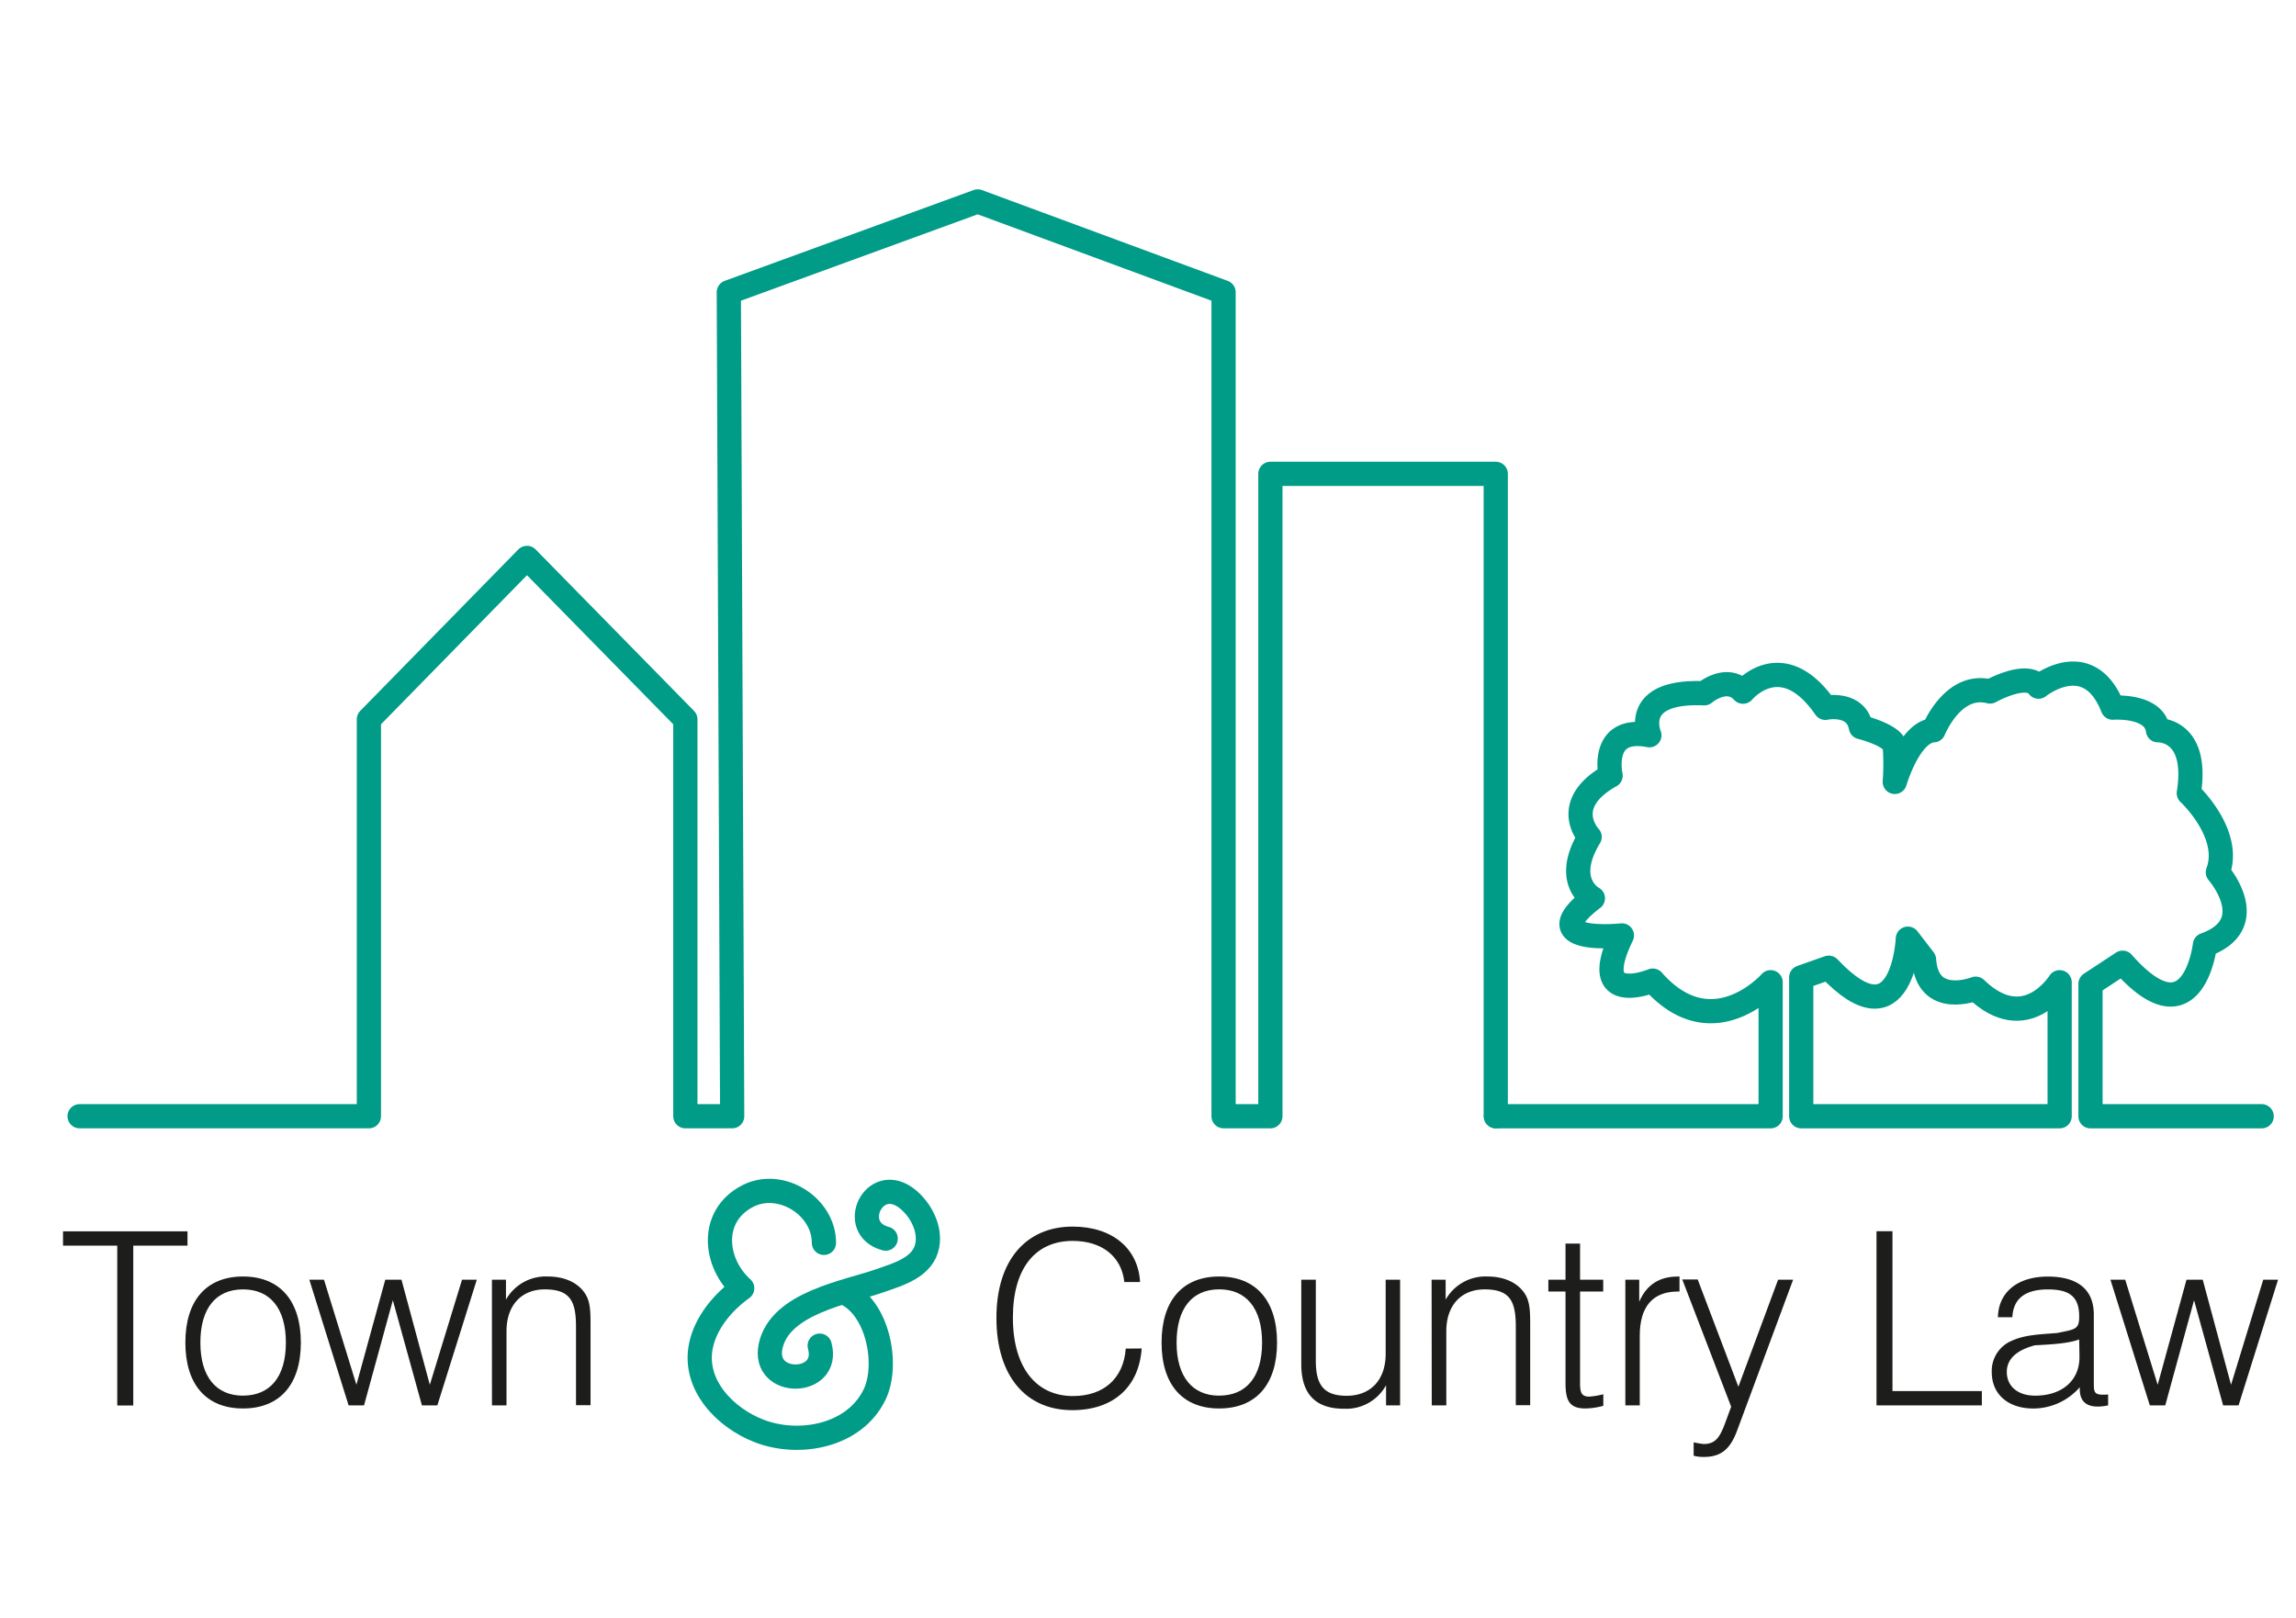 <svg id="Layer_1" data-name="Layer 1" xmlns="http://www.w3.org/2000/svg" viewBox="0 0 595.28 419.53"><defs><style>.cls-1{fill:none;stroke:#009c87;stroke-linecap:round;stroke-linejoin:round;stroke-width:6.28px;}.cls-2{fill:#1d1d1b;}</style></defs><polyline class="cls-1" points="20.64 289.44 95.64 289.44 95.64 186.53 136.63 144.67 177.69 186.53 177.69 289.44 189.83 289.44 188.96 75.78 253.49 52.23 317.23 75.78 317.23 289.44 329.37 289.44 329.37 122.87 387.8 122.87 387.8 289.44"/><path class="cls-1" d="M387.88,289.45h71.19V254.7s-15.07,17.16-30.56-.42c0,0-17.17,7.12-8-11.72,0,0-23.44,2.51-7.53-9.63,0,0-7.95-4.18-.84-15.91,0,0-7.95-8.37,5.44-15.9,0,0-2.93-13,10.05-10.47,0,0-5-11.72,14.23-10.88,0,0,5.86-5,10.05-.42,0,0,10.05-12.14,21.35,4.19,0,0,7.95-1.68,9.21,5,0,0,8.37,2.09,8.79,5a63.58,63.58,0,0,1,0,9.21s3.77-13,10.05-13.39c0,0,5-12.56,14.65-10.05,0,0,9.62-5.44,12.56-1.26,0,0,13-10.46,19.25,5.45,0,0,10.89-.84,11.72,5.86,0,0,10.64-.42,8,16.32,0,0,11.3,10.47,7.53,20.51,0,0,11.72,13.4-3.35,18.84,0,0-2.93,25.54-21.34,4.61L542,255.12v34.33h44.38"/><path class="cls-1" d="M467,289.45h67V254.7s-8.79,14.23-21.77,1.67c0,0-12.56,5-13.39-7.53l-4.19-5.44s-1.26,28-20.51,7.53L467,253.44Z"/><path class="cls-2" d="M30.4,323H16.34v-3.71H48.61V323H34.55v41.45H30.4Z"/><path class="cls-2" d="M63,331c9.49,0,15,6.21,15,17.14s-5.52,17.08-15,17.08-14.94-6.15-14.94-17.08S53.51,331,63,331Zm0,30.89c7,0,11.12-4.83,11.12-13.75S70,334.34,63,334.34s-11.05,4.89-11.05,13.81S56.09,361.9,63,361.9Z"/><path class="cls-2" d="M80.2,331.83H84l8.41,27.25,7.48-27.25h4.2l7.35,27.25,8.35-27.25h3.83l-10.23,32.59h-4l-7.54-27.26-7.47,27.26h-4Z"/><path class="cls-2" d="M127.54,331.83h3.64V337A11.86,11.86,0,0,1,142,331c4.52,0,8,1.69,9.79,4.58,1.26,2,1.32,4.59,1.32,8v20.79h-3.77V344.07c0-6.59-1.44-9.73-8.1-9.73-6,0-9.92,4.08-9.92,10.86v19.22h-3.77Z"/><path class="cls-2" d="M296,349.66c-.69,10-7.35,16-18,16-12,0-19.66-8.85-19.66-23.92s7.79-23.68,19.78-23.68c10.3,0,17,5.72,17.46,14.38h-4.08c-.69-6.59-5.78-10.67-13.38-10.67-9.61,0-15.51,7-15.51,19.9S268.63,362,278.18,362c8,0,13.12-4.58,13.69-12.3Z"/><path class="cls-2" d="M316.1,331c9.48,0,15,6.21,15,17.14s-5.53,17.08-15,17.08-14.94-6.15-14.94-17.08S306.62,331,316.1,331Zm0,30.89c7,0,11.12-4.83,11.12-13.75s-4.15-13.81-11.12-13.81-11.05,4.89-11.05,13.81S309.2,361.9,316.1,361.9Z"/><path class="cls-2" d="M363,364.42h-3.64V359.2a11.8,11.8,0,0,1-10.93,6.09c-7.41,0-11.05-3.89-11.05-11.55V331.83h3.77v21c0,6.22,2,9.1,8,9.1,6.22,0,10.11-4.14,10.11-10.86V331.83H363Z"/><path class="cls-2" d="M371.17,331.83h3.64V337a11.86,11.86,0,0,1,10.8-6c4.53,0,8,1.69,9.8,4.58,1.26,2,1.32,4.59,1.32,8v20.79H393V344.07c0-6.59-1.44-9.73-8.1-9.73-6,0-9.92,4.08-9.92,10.86v19.22h-3.77Z"/><path class="cls-2" d="M409.66,331.83h6v3.07h-6v23.74c0,2.38.32,3.51,2.39,3.51a19.6,19.6,0,0,0,3.64-.62v3a18.51,18.51,0,0,1-4.65.69c-4.2,0-5.15-2.13-5.15-6.59V334.9h-4.45v-3.07h4.45v-9.36h3.77Z"/><path class="cls-2" d="M421.4,331.83H425v5.71c1.95-4.52,5.34-6.53,10-6.53h.44v3.89H435c-6.47,0-9.86,3.89-9.86,11.43v18.09H421.4Z"/><path class="cls-2" d="M441.75,377.79a9.8,9.8,0,0,1-2.64-.31V374a24.17,24.17,0,0,0,2.57.44c3.21,0,4.27-1.88,5.65-5.59l1.51-4.08-12.68-33h4l10.55,27.81L461,331.83h3.9l-14.45,38.93C448.65,375.72,446.27,377.79,441.75,377.79Z"/><path class="cls-2" d="M486.52,319.26h4.14v41.45h23.17v3.71H486.52Z"/><path class="cls-2" d="M527.2,365.23c-6.65,0-10.8-3.77-10.8-9.42a8.48,8.48,0,0,1,5.22-8.16c3.45-1.57,7.41-1.64,11.74-2,4.58-.94,5.71-.88,5.71-4.21,0-4.9-2.13-7.09-8.1-7.09s-9,2.44-9.23,7.22H518c.12-6.41,5-10.55,12.93-10.55,7.79,0,11.93,3.39,11.93,9.86v17.77c0,2.13.07,3,2.33,3,.25,0,.75,0,1.38-.06v2.83a13.53,13.53,0,0,1-2.7.31c-3.08,0-4.65-1.51-4.65-4.52v-.5A16,16,0,0,1,527.2,365.23Zm.38-16.39c-4.77,1.26-7.28,3.58-7.28,6.91,0,3.7,2.82,6.15,7.35,6.15,6.78,0,11.49-3.76,11.49-10l-.07-4.58C536.31,348.34,532.35,348.59,527.58,348.84Z"/><path class="cls-2" d="M547.17,331.83H551l8.42,27.25,7.47-27.25h4.21l7.34,27.25,8.35-27.25h3.84l-10.24,32.59h-4l-7.54-27.26-7.47,27.26h-4Z"/><path class="cls-1" d="M218.8,335.15c8.78,3.62,11.74,18.7,7.93,26.51-5.24,10.77-19.5,13.34-29.76,9.45-8.89-3.37-17.37-12-15.22-22.24,1.27-6,5.75-11.3,10.68-14.82-7.37-6.66-8.48-18.79,1.42-23.9,8.55-4.41,19.77,2.62,19.77,12.13"/><path class="cls-1" d="M229.63,321.18c-9.93-2.63-3-17.23,5.66-10.28,3.36,2.7,5.93,7.52,5.15,11.91-1,5.8-7.43,7.56-12.23,9.26-8.69,3.06-26,5.72-28.42,17-2.26,10.72,15.63,10.34,12.73-.14"/></svg>